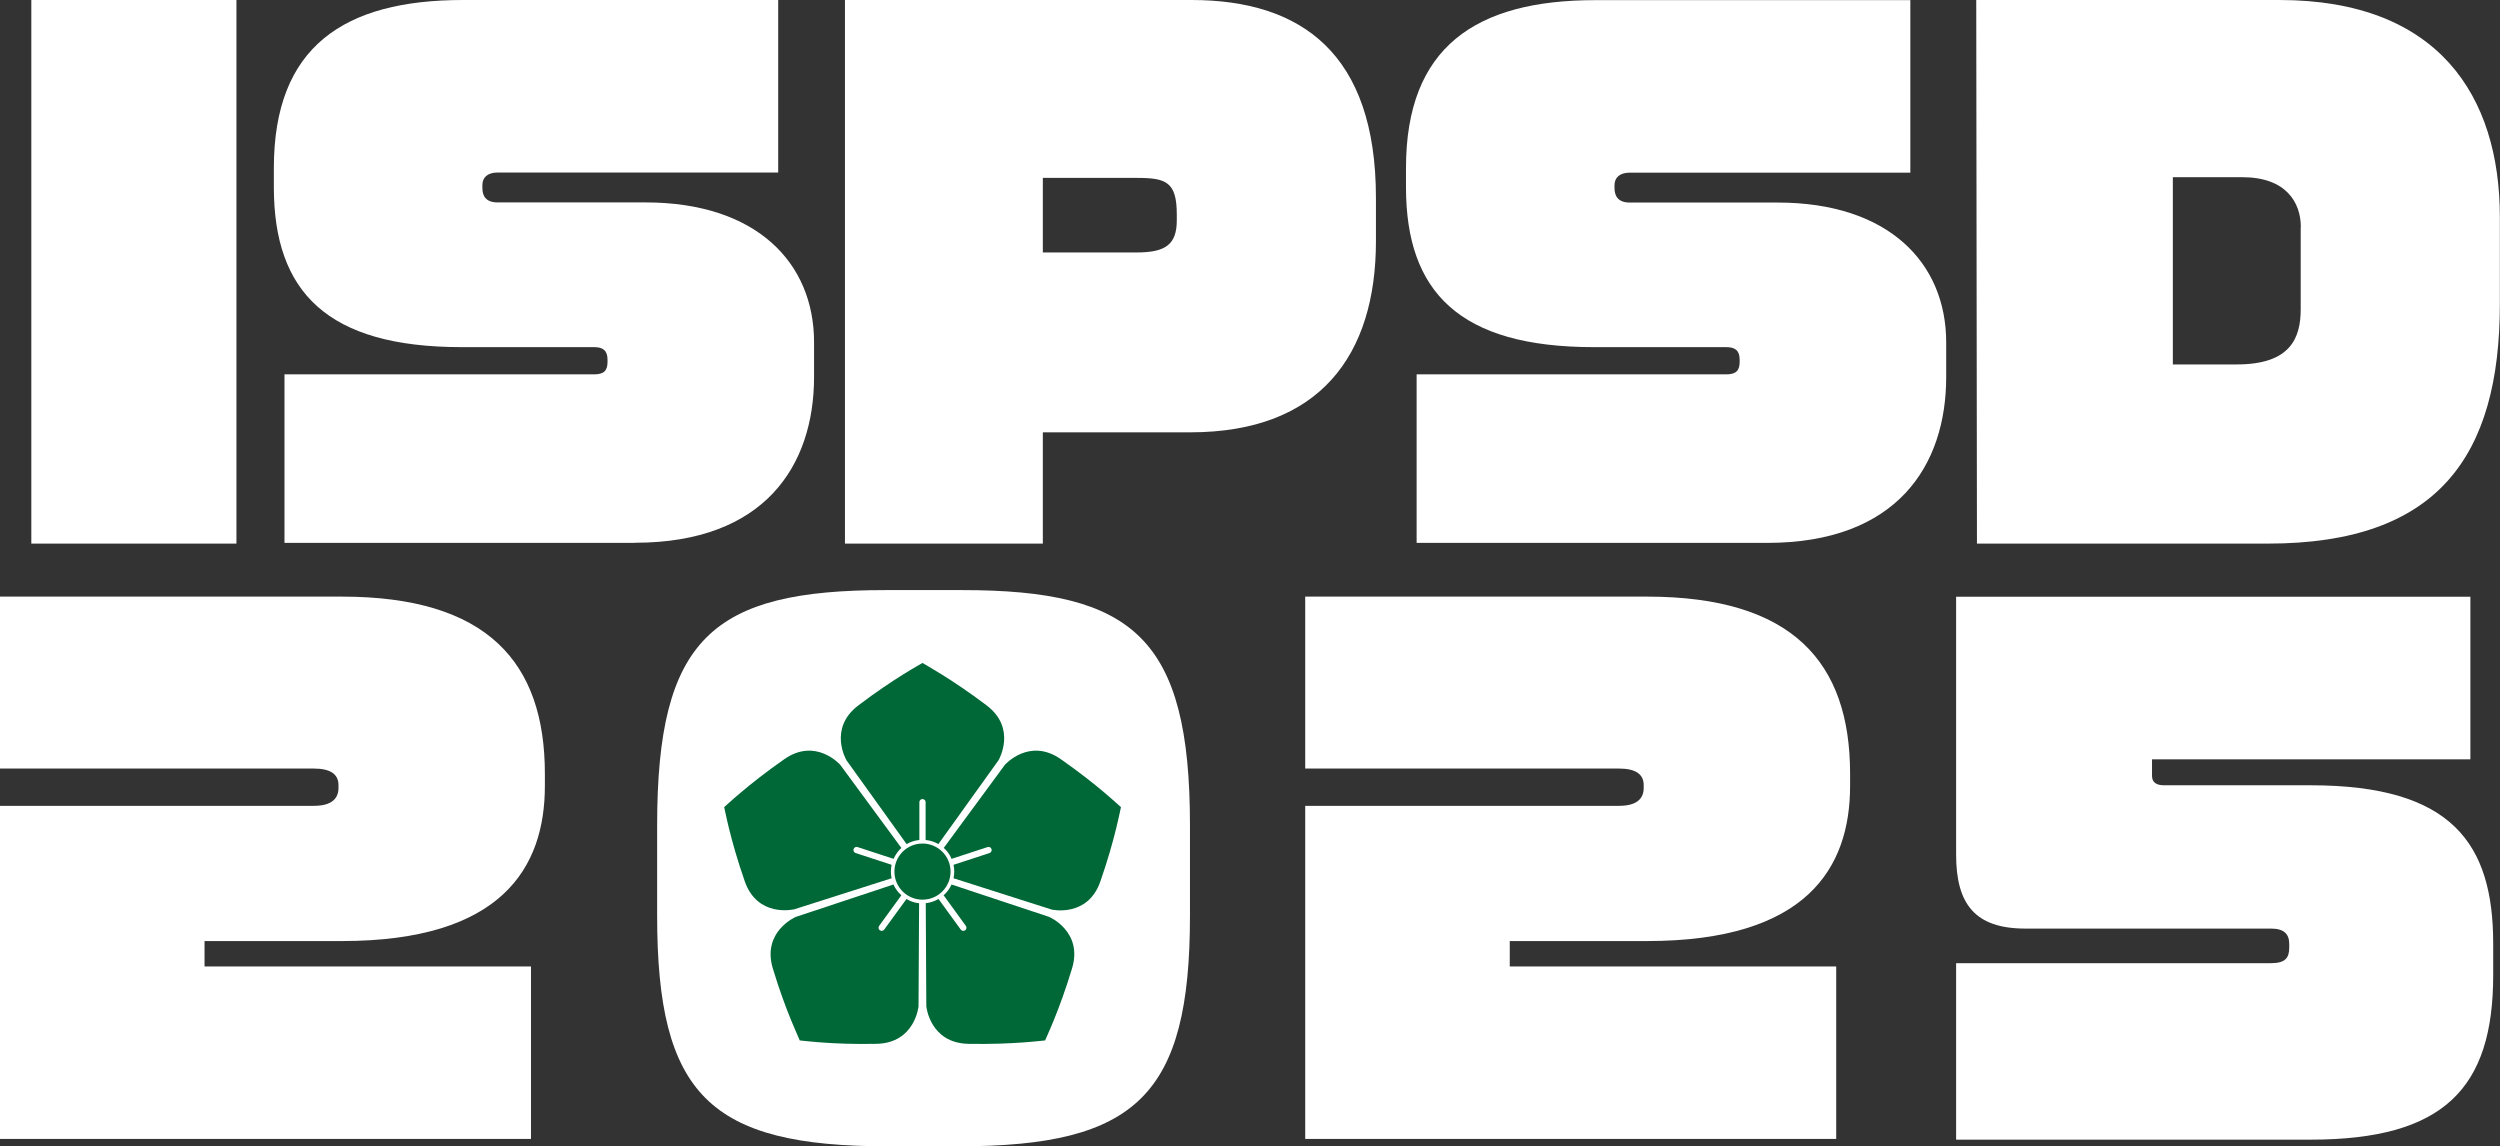 <?xml version="1.0" encoding="UTF-8"?>
<svg id="_レイヤー_2" data-name="レイヤー 2" xmlns="http://www.w3.org/2000/svg" viewBox="0 0 176.37 80.87">
  <rect x="0" y="0" width="176.37" height="80.87" fill="#333333" stroke="none"/>
  <defs>
    <style>
      .cls-1 {
        fill: #fff;
      }

      .cls-1, .cls-2 {
        stroke-width: 0px;
      }

      .cls-2 {
        fill: #006837;
      }
    </style>
  </defs>
  <g id="_レイヤー_1-2" data-name="レイヤー 1">
    <g>
      <g>
        <path class="cls-1" d="M2.21,38.35V0h14.47v38.35H2.21Z"/>
        <path class="cls-1" d="M44.79,38.3h-24.72v-11.89h21.85c.71,0,.94-.28.94-.89v-.14c0-.66-.33-.89-.94-.89h-9.35c-9.49,0-13.25-3.9-13.25-11.28v-1.36C19.32,3.29,24.26,0,32.67,0h22.23v12.17h-19.79c-.75,0-1.08.38-1.08.89v.19c0,.56.23,1.03,1.08,1.03h10.43c7.8,0,11.89,4.23,11.89,9.87v2.44c0,6.25-3.48,11.7-12.64,11.7Z"/>
        <path class="cls-1" d="M83.96,30.5h-10.39v7.85h-13.96V0h24.44c7.75,0,13.02,3.76,13.02,13.96v3.05c0,8.04-3.95,13.49-13.11,13.49ZM83.02,15.13c0-2.3-.75-2.58-2.82-2.58h-6.63v5.26h6.63c2.02,0,2.82-.56,2.82-2.26v-.42Z"/>
        <path class="cls-1" d="M124.66,38.3h-24.72v-11.89h21.85c.7,0,.94-.28.94-.89v-.14c0-.66-.33-.89-.94-.89h-9.35c-9.49,0-13.25-3.9-13.25-11.28v-1.36c0-8.55,4.94-11.84,13.35-11.84h22.23v12.17h-19.79c-.75,0-1.08.38-1.08.89v.19c0,.56.24,1.03,1.08,1.03h10.43c7.8,0,11.89,4.23,11.89,9.87v2.44c0,6.25-3.48,11.7-12.64,11.7Z"/>
        <path class="cls-1" d="M160.01,38.35h-20.54l-.05-38.35h21.38c11.23,0,15.56,6.77,15.56,15.32v6.11c0,10.76-4.37,16.92-16.36,16.92ZM162.32,16.03c0-1.74-1.03-3.53-4.14-3.53h-4.89v13.21h4.51c3.81,0,4.51-1.88,4.51-3.9v-5.78Z"/>
        <path class="cls-1" d="M24.11,66.39h-9.68v1.79h23.03v12.17H0v-23.5h22.14c1.27,0,1.74-.52,1.74-1.27v-.19c0-.8-.61-1.17-1.74-1.17H0v-12.13h24.11c10.25,0,14.33,4.61,14.33,12.5v.85c0,5.78-3.05,10.95-14.33,10.95Z"/>
        <path class="cls-1" d="M67.65,80.87h-5.03c-12.55,0-16.26-3.62-16.26-16.26v-6.39c0-13.21,3.9-16.59,16.12-16.59h5.4c12.08,0,16.07,3.38,16.07,16.59v6.39c0,12.64-3.76,16.26-16.31,16.26ZM71.12,58.21c0-3.38-1.27-4.32-3.24-4.32h-5.4c-2.35,0-3.38.99-3.38,4.32v6.39c0,3.1.85,3.95,3.52,3.95h5.03c2.3,0,3.48-1.36,3.48-3.95v-6.39Z"/>
        <path class="cls-1" d="M116.19,66.39h-9.68v1.79h23.03v12.17h-37.46v-23.5h22.14c1.27,0,1.74-.52,1.74-1.27v-.19c0-.8-.61-1.17-1.74-1.17h-22.14v-12.13h24.11c10.25,0,14.33,4.61,14.33,12.5v.85c0,5.78-3.05,10.95-14.33,10.95Z"/>
        <path class="cls-1" d="M163,80.4h-25v-12.45h22.23c.99,0,1.27-.38,1.27-1.08v-.28c0-.7-.38-1.08-1.27-1.08h-17.34c-3.57,0-4.89-1.74-4.89-5.22v-18.19h36.28v11.47h-22.46v1.17c0,.47.33.66.85.66h10.34c10.01,0,12.88,4.14,12.88,11.18v2.21c0,7.99-3.48,11.61-12.88,11.61Z"/>
      </g>
      <g>
        <circle class="cls-1" cx="65.08" cy="60.21" r="11.47"/>
        <g>
          <circle class="cls-2" cx="65.08" cy="61.49" r="1.98"/>
          <g>
            <path class="cls-2" d="M55.97,64.17l6.93-2.21c-.03-.15-.05-.31-.05-.47s.02-.33.05-.48l-2.54-.83c-.12-.04-.18-.16-.14-.28h0c.04-.12.16-.18.28-.14l2.54.83c.13-.29.32-.56.55-.77l-4.31-5.86s-1.72-1.96-3.95-.4c-2.61,1.82-4.14,3.31-4.24,3.38h0c.04.12.4,2.22,1.45,5.23.89,2.57,3.43,1.99,3.43,1.99Z"/>
            <path class="cls-2" d="M63.95,63.42l-1.57,2.16c-.07.1-.21.12-.31.05h0c-.1-.07-.12-.21-.05-.31l1.57-2.16c-.24-.21-.43-.47-.56-.76l-6.9,2.29s-2.39,1.03-1.61,3.63c.92,3.05,1.87,4.96,1.9,5.08h0c.12,0,2.24.31,5.42.24,2.72-.06,2.96-2.65,2.96-2.65l.04-7.27c-.33-.03-.63-.14-.9-.3Z"/>
            <path class="cls-2" d="M63.96,59.55c.27-.16.58-.26.9-.29v-2.67c0-.12.1-.22.22-.22h0c.12,0,.22.1.22.22v2.67c.33.03.63.13.9.29l4.24-5.91s1.33-2.24-.84-3.88c-2.54-1.92-4.43-2.92-4.52-2.99h0c-.1.07-1.99,1.07-4.52,2.99-2.17,1.64-.84,3.88-.84,3.88l4.24,5.91Z"/>
            <path class="cls-2" d="M74.03,64.69l-6.9-2.29c-.13.29-.32.55-.56.76l1.57,2.16c.07.1.05.24-.05.31h0c-.1.07-.24.05-.31-.05l-1.57-2.16c-.27.16-.57.26-.9.3l.04,7.27s.24,2.59,2.96,2.65c3.18.06,5.3-.24,5.42-.24h0c.04-.12.98-2.03,1.9-5.08.79-2.61-1.61-3.63-1.61-3.63Z"/>
            <path class="cls-2" d="M79.08,56.94c-.1-.07-1.63-1.56-4.24-3.38-2.23-1.56-3.95.4-3.95.4l-4.31,5.86c.24.21.43.47.55.77l2.54-.83c.12-.04.24.02.28.14h0c.04.12-.03.24-.14.28l-2.54.83c.03.15.05.32.05.48s-.02.32-.05.47l6.93,2.21s2.54.58,3.43-1.99c1.05-3.01,1.41-5.11,1.45-5.23h0Z"/>
          </g>
        </g>
      </g>
    </g>
  </g>
</svg>